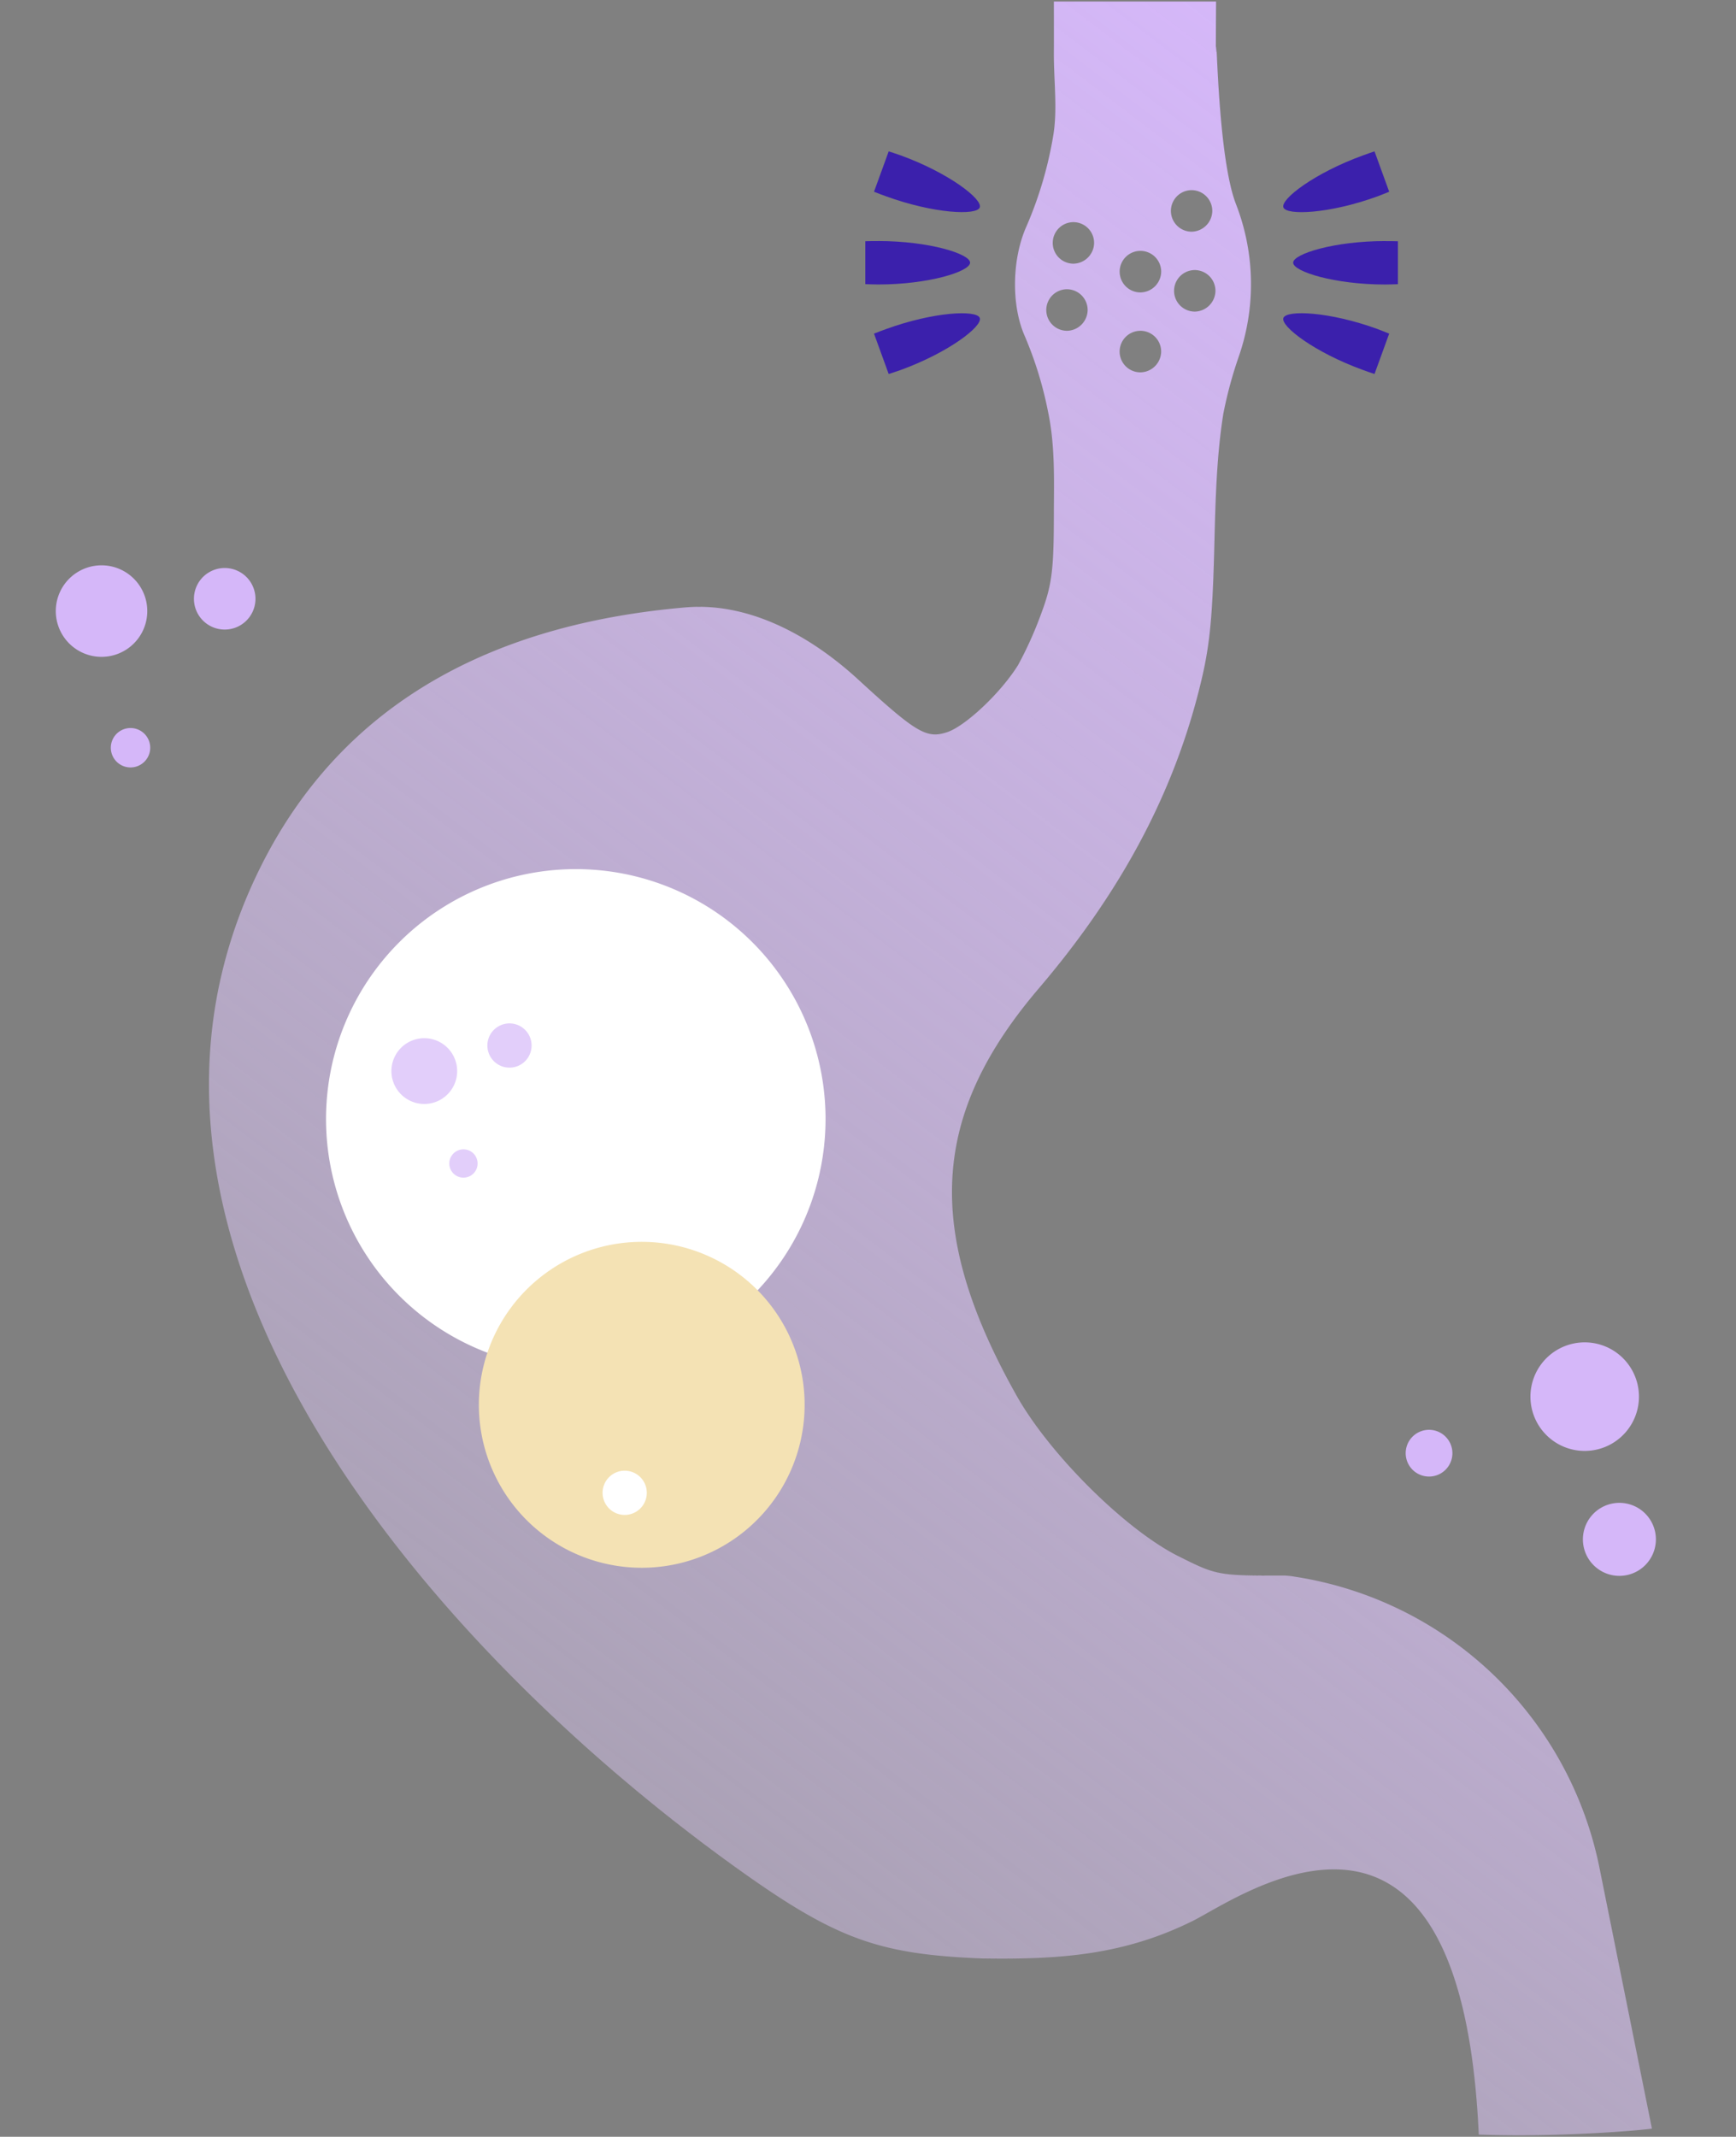 <svg xmlns="http://www.w3.org/2000/svg" xmlns:xlink="http://www.w3.org/1999/xlink" width="568.678" height="699.63" viewBox="0 0 568.678 699.63">
  <rect x="0" y="0" width="568.678" height="699.63" fill="#808080" stroke="none"/>
  <defs>
    <clipPath id="clip-path">
      <rect id="Rectangle_97275" data-name="Rectangle 97275" width="473.77" height="699.63" fill="none"/>
    </clipPath>
    <linearGradient id="linear-gradient" x1="0.67" y1="-0.03" x2="0.181" y2="0.858" gradientUnits="objectBoundingBox">
      <stop offset="0" stop-color="#d5b7f9"/>
      <stop offset="1" stop-color="#e6d1ff" stop-opacity="0.361"/>
    </linearGradient>
    <linearGradient id="linear-gradient-2" x1="-0.001" y1="1.001" x2="0.001" y2="1.001" gradientUnits="objectBoundingBox">
      <stop offset="0" stop-color="#fff"/>
      <stop offset="1" stop-color="#1d1d1b"/>
    </linearGradient>
    <clipPath id="clip-path-2">
      <rect id="Rectangle_97276" data-name="Rectangle 97276" width="69.848" height="86.855" fill="#d5b7f9"/>
    </clipPath>
    <clipPath id="clip-path-3">
      <rect id="Rectangle_97276-2" data-name="Rectangle 97276" width="58.893" height="73.234" fill="#d5b7f9"/>
    </clipPath>
  </defs>
  <g id="Group_228768" data-name="Group 228768" transform="translate(-1105.03 -2655)">
    <g id="Group_228766" data-name="Group 228766">
      <g id="Group_228760" data-name="Group 228760" transform="translate(1173 2655)">
        <g id="Group_228759" data-name="Group 228759" clip-path="url(#clip-path)">
          <path id="Path_386312" data-name="Path 386312" d="M224.3,80.633c-1.42,0-2.783,0-4.151.054V94.745c1.37.033,2.731.107,4.151.107,16.668,0,30.169-4.253,30.169-7.145s-13.5-7.085-30.169-7.085Zm166.168,0c-16.667,0-30.167,4.2-30.167,7.086s13.5,7.145,30.167,7.145c1.421,0,2.783-.071,4.151-.107V80.7c-1.37-.053-2.731-.053-4.151-.053Z" transform="translate(-4.66 -1.707)" fill="#3b20ac"/>
          <path id="Path_386313" data-name="Path 386313" d="M226.942,108.842c-1.334.483-2.615.949-3.881,1.474l4.808,13.214c1.3-.44,2.6-.829,3.939-1.317,15.661-5.7,26.892-14.312,25.9-17.032s-15.109-2.04-30.771,3.661ZM383.091,52.007c-15.661,5.7-26.912,14.261-25.924,16.976s15.132,2.093,30.793-3.605c1.335-.489,2.59-1.024,3.863-1.527l-4.808-13.214c-1.3.424-2.586.881-3.921,1.37Z" transform="translate(-4.722 -1.072)" fill="#3b20ac"/>
          <path id="Path_386314" data-name="Path 386314" d="M226.942,65.325c-1.334-.484-2.615-.949-3.881-1.474l4.808-13.214c1.3.439,2.6.828,3.939,1.316,15.661,5.7,26.892,14.313,25.9,17.032s-15.109,2.041-30.771-3.66ZM383.091,122.16c-15.661-5.7-26.912-14.261-25.924-16.976s15.129-2.093,30.79,3.605c1.335.489,2.59,1.024,3.863,1.526l-4.808,13.214c-1.3-.426-2.586-.881-3.921-1.37Z" transform="translate(-4.722 -1.072)" fill="#3b20ac"/>
          <path id="Path_386315" data-name="Path 386315" d="M277.261.5s.029,10.963,0,16.444c-.052,9.747,1.225,18.531-.167,27.232a126.52,126.52,0,0,1-8.744,29.78c-4.783,10.552-5.117,25.632-.772,35.747a123.616,123.616,0,0,1,7.742,24.96c2.436,11.306,1.951,23.5,1.941,33.494-.018,18.76-.622,23.394-4.32,33.222a123.7,123.7,0,0,1-7.409,16.382c-5.551,8.968-17.192,19.975-23.247,21.975-6.713,2.215-10.061.256-29.169-17.278-16.536-15.172-36.576-25.287-56.449-23.583-62.52,5.364-112.039,30.752-139.048,84.537C-45.02,408.145,77.053,543.824,176.972,614.238c30.05,21.178,44.3,25.743,76.879,27.024,25.54.377,46.36-1.125,68.927-12.29,15.236-7.537,87.776-60.234,93.649,69.949,26.428.979,53.633-1.44,56.772-1.958l-17.147-85.231a120.529,120.529,0,0,0-99.88-95.5,25.953,25.953,0,0,0-2.968-.346c-22.154.033-22.458-.021-35.14-6.362-17.3-8.654-42.114-33.275-52.964-52.526-30.316-53.8-28.269-91.742,7.2-133.307,26.233-30.741,43.214-62.093,52.087-96.035,3.748-14.337,4.818-22.734,5.468-49.415.362-14.889.774-29.285,2.942-42.775a136.562,136.562,0,0,1,4.924-18.323,72.316,72.316,0,0,0-.778-50.275c-6.059-15.556-6.279-58.7-6.532-50.649-.164,5.239,0-15.713,0-15.713H277.262Zm45.1,61.77a6.8,6.8,0,0,1,6.8,6.9,6.892,6.892,0,0,1-6.705,6.7,6.8,6.8,0,1,1-.1-13.6M283.646,72.745a6.8,6.8,0,0,1,6.8,6.9,6.893,6.893,0,0,1-6.7,6.7,6.8,6.8,0,1,1-.1-13.6m21.975,9.411a6.8,6.8,0,0,1,6.8,6.9,6.892,6.892,0,0,1-6.705,6.7,6.8,6.8,0,0,1-6.9-6.8h0a6.8,6.8,0,0,1,6.8-6.8m17.78,6.281a6.8,6.8,0,0,1,6.8,6.9,6.893,6.893,0,0,1-6.705,6.7,6.8,6.8,0,1,1-.1-13.6m-41.863,6.282a6.8,6.8,0,0,1,6.8,6.9,6.893,6.893,0,0,1-6.7,6.7,6.8,6.8,0,1,1-.095-13.6m24.079,13.6a6.8,6.8,0,0,1,6.8,6.9,6.894,6.894,0,0,1-6.705,6.706,6.8,6.8,0,0,1-6.9-6.8h0a6.8,6.8,0,0,1,6.8-6.8" transform="translate(-0.011 -0.011)" fill="url(#linear-gradient)"/>
          <path id="Path_386316" data-name="Path 386316" d="M277.261.5h0s.014,4.872.014,9.744c0,2.436,0,4.873-.014,6.7q0,.294,0,.587c0,6.063.486,11.757.486,17.3a58.845,58.845,0,0,1-.653,9.349,126.52,126.52,0,0,1-8.744,29.78,47.608,47.608,0,0,0-3.821,19.191,42.805,42.805,0,0,0,3.049,16.556,123.616,123.616,0,0,1,7.742,24.96c1.731,8.027,1.987,16.505,1.987,24.322,0,3.192-.043,6.274-.046,9.172-.018,18.76-.622,23.394-4.32,33.222a123.7,123.7,0,0,1-7.409,16.382c-5.551,8.969-17.192,19.976-23.247,21.975a12.357,12.357,0,0,1-3.9.738c-4.87,0-10.111-4.11-25.266-18.016-15.318-14.055-33.642-23.769-52.056-23.769q-2.2,0-4.393.186c-62.52,5.364-112.039,30.752-139.048,84.537A157.758,157.758,0,0,0,.5,355.063h0c0,102.213,95.509,202.119,176.472,259.174,30.05,21.178,44.3,25.743,76.879,27.024q3.265.048,6.431.051c22.671,0,41.853-2.128,62.5-12.341,7.113-3.519,26.716-16.881,46.2-16.881,22.243,0,44.323,17.424,47.454,86.83,4.371.162,8.762.231,13.064.231a411.689,411.689,0,0,0,43.709-2.189l-17.147-85.231a120.529,120.529,0,0,0-99.88-95.5,25.953,25.953,0,0,0-2.968-.346c-1.341,0-2.6,0-3.791,0-18.445,0-19.435-.408-31.349-6.366-17.3-8.654-42.114-33.275-52.964-52.526-14.091-25.005-21.191-46.587-21.191-66.7,0-23.155,9.41-44.363,28.391-66.608,26.233-30.741,43.214-62.093,52.087-96.035,3.748-14.337,4.818-22.734,5.468-49.415.362-14.889.774-29.285,2.942-42.775a136.562,136.562,0,0,1,4.924-18.323,72.316,72.316,0,0,0-.778-50.275c-5.549-14.248-6.2-51.64-6.465-51.64a5.072,5.072,0,0,0-.067.992,7.525,7.525,0,0,1-.043.841c-.022,0-.029-1.035-.029-2.586,0-4.656.072-13.968.072-13.968H277.262v0h0v0h53.151s-.072,9.312-.072,13.968c0,1.551.008,2.586.029,2.586a7.525,7.525,0,0,0,.043-.841,5.072,5.072,0,0,1,.067-.992c.264,0,.916,37.392,6.465,51.64a72.316,72.316,0,0,1,.778,50.275,136.562,136.562,0,0,0-4.924,18.323c-2.168,13.49-2.58,27.886-2.942,42.775-.65,26.681-1.72,35.079-5.468,49.415-8.873,33.942-25.854,65.294-52.087,96.035C253.32,345.934,243.91,367.141,243.91,390.3c0,20.113,7.1,41.694,21.191,66.7,10.849,19.252,35.666,43.872,52.964,52.526,11.914,5.958,12.9,6.366,31.349,6.366,1.189,0,2.45,0,3.791,0a26.189,26.189,0,0,1,2.968.346,120.529,120.529,0,0,1,99.88,95.5L473.2,696.963a411.708,411.708,0,0,1-43.709,2.189c-4.3,0-8.693-.069-13.064-.231-3.131-69.406-25.211-86.83-47.454-86.83-19.479,0-39.082,13.362-46.2,16.881-20.644,10.213-39.826,12.341-62.5,12.341q-3.167,0-6.431-.051c-32.582-1.28-46.829-5.846-76.879-27.024C96.009,557.182.5,457.276.5,355.063h0a157.758,157.758,0,0,1,17.118-71.651c27.009-53.785,76.528-79.173,139.048-84.537q2.2-.188,4.393-.186c18.414,0,36.739,9.714,52.056,23.769,15.154,13.906,20.4,18.016,25.266,18.016a12.352,12.352,0,0,0,3.9-.738c6.055-2,17.7-13.007,23.247-21.975a123.7,123.7,0,0,0,7.409-16.382c3.7-9.827,4.3-14.461,4.32-33.222,0-2.9.046-5.98.046-9.172,0-7.817-.256-16.295-1.987-24.322a123.616,123.616,0,0,0-7.742-24.96,42.805,42.805,0,0,1-3.049-16.556,47.608,47.608,0,0,1,3.821-19.191,126.52,126.52,0,0,0,8.744-29.78,58.845,58.845,0,0,0,.653-9.349c0-5.539-.486-11.233-.486-17.3q0-.294,0-.587c.01-1.827.014-4.264.014-6.7,0-4.873-.014-9.744-.014-9.744Zm45.1,61.77a6.8,6.8,0,0,1,6.8,6.8c0,.032,0,.065,0,.1a6.891,6.891,0,0,1-6.705,6.7h-.1a6.8,6.8,0,1,1,0-13.6h0a6.8,6.8,0,1,0,0,13.6h.1a6.892,6.892,0,0,0,6.705-6.7c0-.032,0-.065,0-.1a6.8,6.8,0,0,0-6.8-6.8ZM283.646,72.745a6.8,6.8,0,0,1,6.8,6.8c0,.032,0,.065,0,.1a6.893,6.893,0,0,1-6.7,6.7h-.1a6.8,6.8,0,1,1,0-13.6h0a6.8,6.8,0,1,0,0,13.6h.1a6.893,6.893,0,0,0,6.7-6.7c0-.032,0-.065,0-.1a6.8,6.8,0,0,0-6.8-6.8Zm21.975,9.411a6.8,6.8,0,0,1,6.8,6.8c0,.032,0,.065,0,.1a6.891,6.891,0,0,1-6.705,6.7h-.1a6.8,6.8,0,0,1-6.8-6.8h0a6.8,6.8,0,0,1,6.8-6.8h0a6.8,6.8,0,0,0-6.8,6.8h0a6.8,6.8,0,0,0,6.8,6.8h.1a6.892,6.892,0,0,0,6.705-6.7c0-.032,0-.065,0-.1a6.8,6.8,0,0,0-6.8-6.8Zm17.78,6.281a6.8,6.8,0,0,1,6.8,6.8c0,.033,0,.066,0,.1a6.893,6.893,0,0,1-6.705,6.7h-.1a6.8,6.8,0,1,1,0-13.6h0a6.8,6.8,0,1,0,0,13.6h.1a6.893,6.893,0,0,0,6.705-6.7c0-.033,0-.066,0-.1a6.8,6.8,0,0,0-6.8-6.8Zm-41.863,6.282a6.8,6.8,0,0,1,6.8,6.8c0,.033,0,.066,0,.1a6.893,6.893,0,0,1-6.7,6.7h-.1a6.8,6.8,0,1,1,0-13.6h0a6.8,6.8,0,1,0,0,13.6h.1a6.893,6.893,0,0,0,6.7-6.7c0-.033,0-.066,0-.1a6.8,6.8,0,0,0-6.8-6.8Zm24.079,13.6h0a6.8,6.8,0,0,1,6.8,6.8v.1a6.894,6.894,0,0,1-6.705,6.706h-.1a6.8,6.8,0,0,1-6.8-6.8h0a6.8,6.8,0,0,1,6.8-6.8h0a6.8,6.8,0,0,0-6.8,6.8h0a6.8,6.8,0,0,0,6.8,6.8h.1a6.894,6.894,0,0,0,6.705-6.706c0-.032,0-.065,0-.1a6.8,6.8,0,0,0-6.8-6.8Z" transform="translate(-0.011 -0.011)" fill="url(#linear-gradient-2)"/>
        </g>
      </g>
      <g id="Group_228764" data-name="Group 228764" transform="translate(1177.119 2880.352) rotate(-13)">
        <g id="Group_228765" data-name="Group 228765" transform="translate(0 0)">
          <path id="Path_386323" data-name="Path 386323" d="M0,0" transform="translate(170.746)" fill="none" stroke="#d5b7f9" stroke-linecap="round" stroke-width="6"/>
          <path id="Path_375045" data-name="Path 375045" d="M1197.852,767.525a81.816,81.816,0,1,0-90.851,0" transform="translate(-1070.61 -535.847)" fill="#fff"/>
          <path id="Path_375048" data-name="Path 375048" d="M1342.036,1391.623a53.358,53.358,0,1,0-53.358,53.357,53.358,53.358,0,0,0,53.358-53.357" transform="translate(-1206.862 -1131.95)" fill="#f4e2b4"/>
          <path id="Path_375053" data-name="Path 375053" d="M13.7,10.522A7.242,7.242,0,1,1,10.522.786a7.243,7.243,0,0,1,3.18,9.736" transform="translate(69.891 296.734) rotate(-135)" fill="#fff"/>
        </g>
      </g>
      <path id="Path_386320" data-name="Path 386320" d="M8.77,6.735A4.636,4.636,0,1,1,6.735.5,4.635,4.635,0,0,1,8.77,6.735" transform="matrix(-0.848, -0.53, 0.53, -0.848, 1258.324, 3042.343)" fill="#e2cefa"/>
      <path id="Path_386321" data-name="Path 386321" d="M13.7,10.522A7.242,7.242,0,1,1,10.522.786a7.243,7.243,0,0,1,3.18,9.736" transform="matrix(-0.848, -0.53, 0.53, -0.848, 1274.23, 3007.31)" fill="#e2cefa"/>
      <path id="Path_386322" data-name="Path 386322" d="M20.372,15.643A10.768,10.768,0,1,1,15.644,1.168a10.768,10.768,0,0,1,4.728,14.475" transform="matrix(-0.848, -0.53, 0.53, -0.848, 1247.443, 3020.537)" fill="#e2cefa"/>
    </g>
    <g id="Group_228762" data-name="Group 228762" transform="matrix(0.574, -0.819, 0.819, 0.574, 1562.497, 3132.682)">
      <g id="Group_228761" data-name="Group 228761" clip-path="url(#clip-path-2)">
        <path id="Path_386317" data-name="Path 386317" d="M14.474,11.114A7.65,7.65,0,1,1,11.115.83a7.65,7.65,0,0,1,3.359,10.284" transform="translate(0 0)" fill="#d5b7f9"/>
        <path id="Path_386318" data-name="Path 386318" d="M41.55,159.618A11.953,11.953,0,1,1,36.3,143.55a11.953,11.953,0,0,1,5.249,16.068" transform="translate(-10.557 -79.309)" fill="#d5b7f9"/>
        <path id="Path_386319" data-name="Path 386319" d="M111.134,73.284a17.771,17.771,0,1,1-7.8-23.889,17.771,17.771,0,0,1,7.8,23.889" transform="translate(-43.215 -26.463)" fill="#d5b7f9"/>
      </g>
    </g>
    <g id="Group_228763" data-name="Group 228763" transform="translate(1158.212 2925.828) rotate(-137)">
      <g id="Group_228761-2" data-name="Group 228761" transform="translate(18.912 5.456)" clip-path="url(#clip-path-3)">
        <path id="Path_386317-2" data-name="Path 386317" d="M12.2,9.371A6.451,6.451,0,1,1,9.372.7,6.45,6.45,0,0,1,12.2,9.371" transform="translate(0 0)" fill="#d5b7f9"/>
        <path id="Path_386318-2" data-name="Path 386318" d="M38,156.9a10.078,10.078,0,1,1-4.426-13.548A10.078,10.078,0,0,1,38,156.9" transform="translate(-11.871 -89.18)" fill="#d5b7f9"/>
        <path id="Path_386319-2" data-name="Path 386319" d="M105.861,69.235a14.984,14.984,0,1,1-6.58-20.143,14.984,14.984,0,0,1,6.58,20.143" transform="translate(-48.594 -29.757)" fill="#d5b7f9"/>
      </g>
    </g>
  </g>
</svg>
